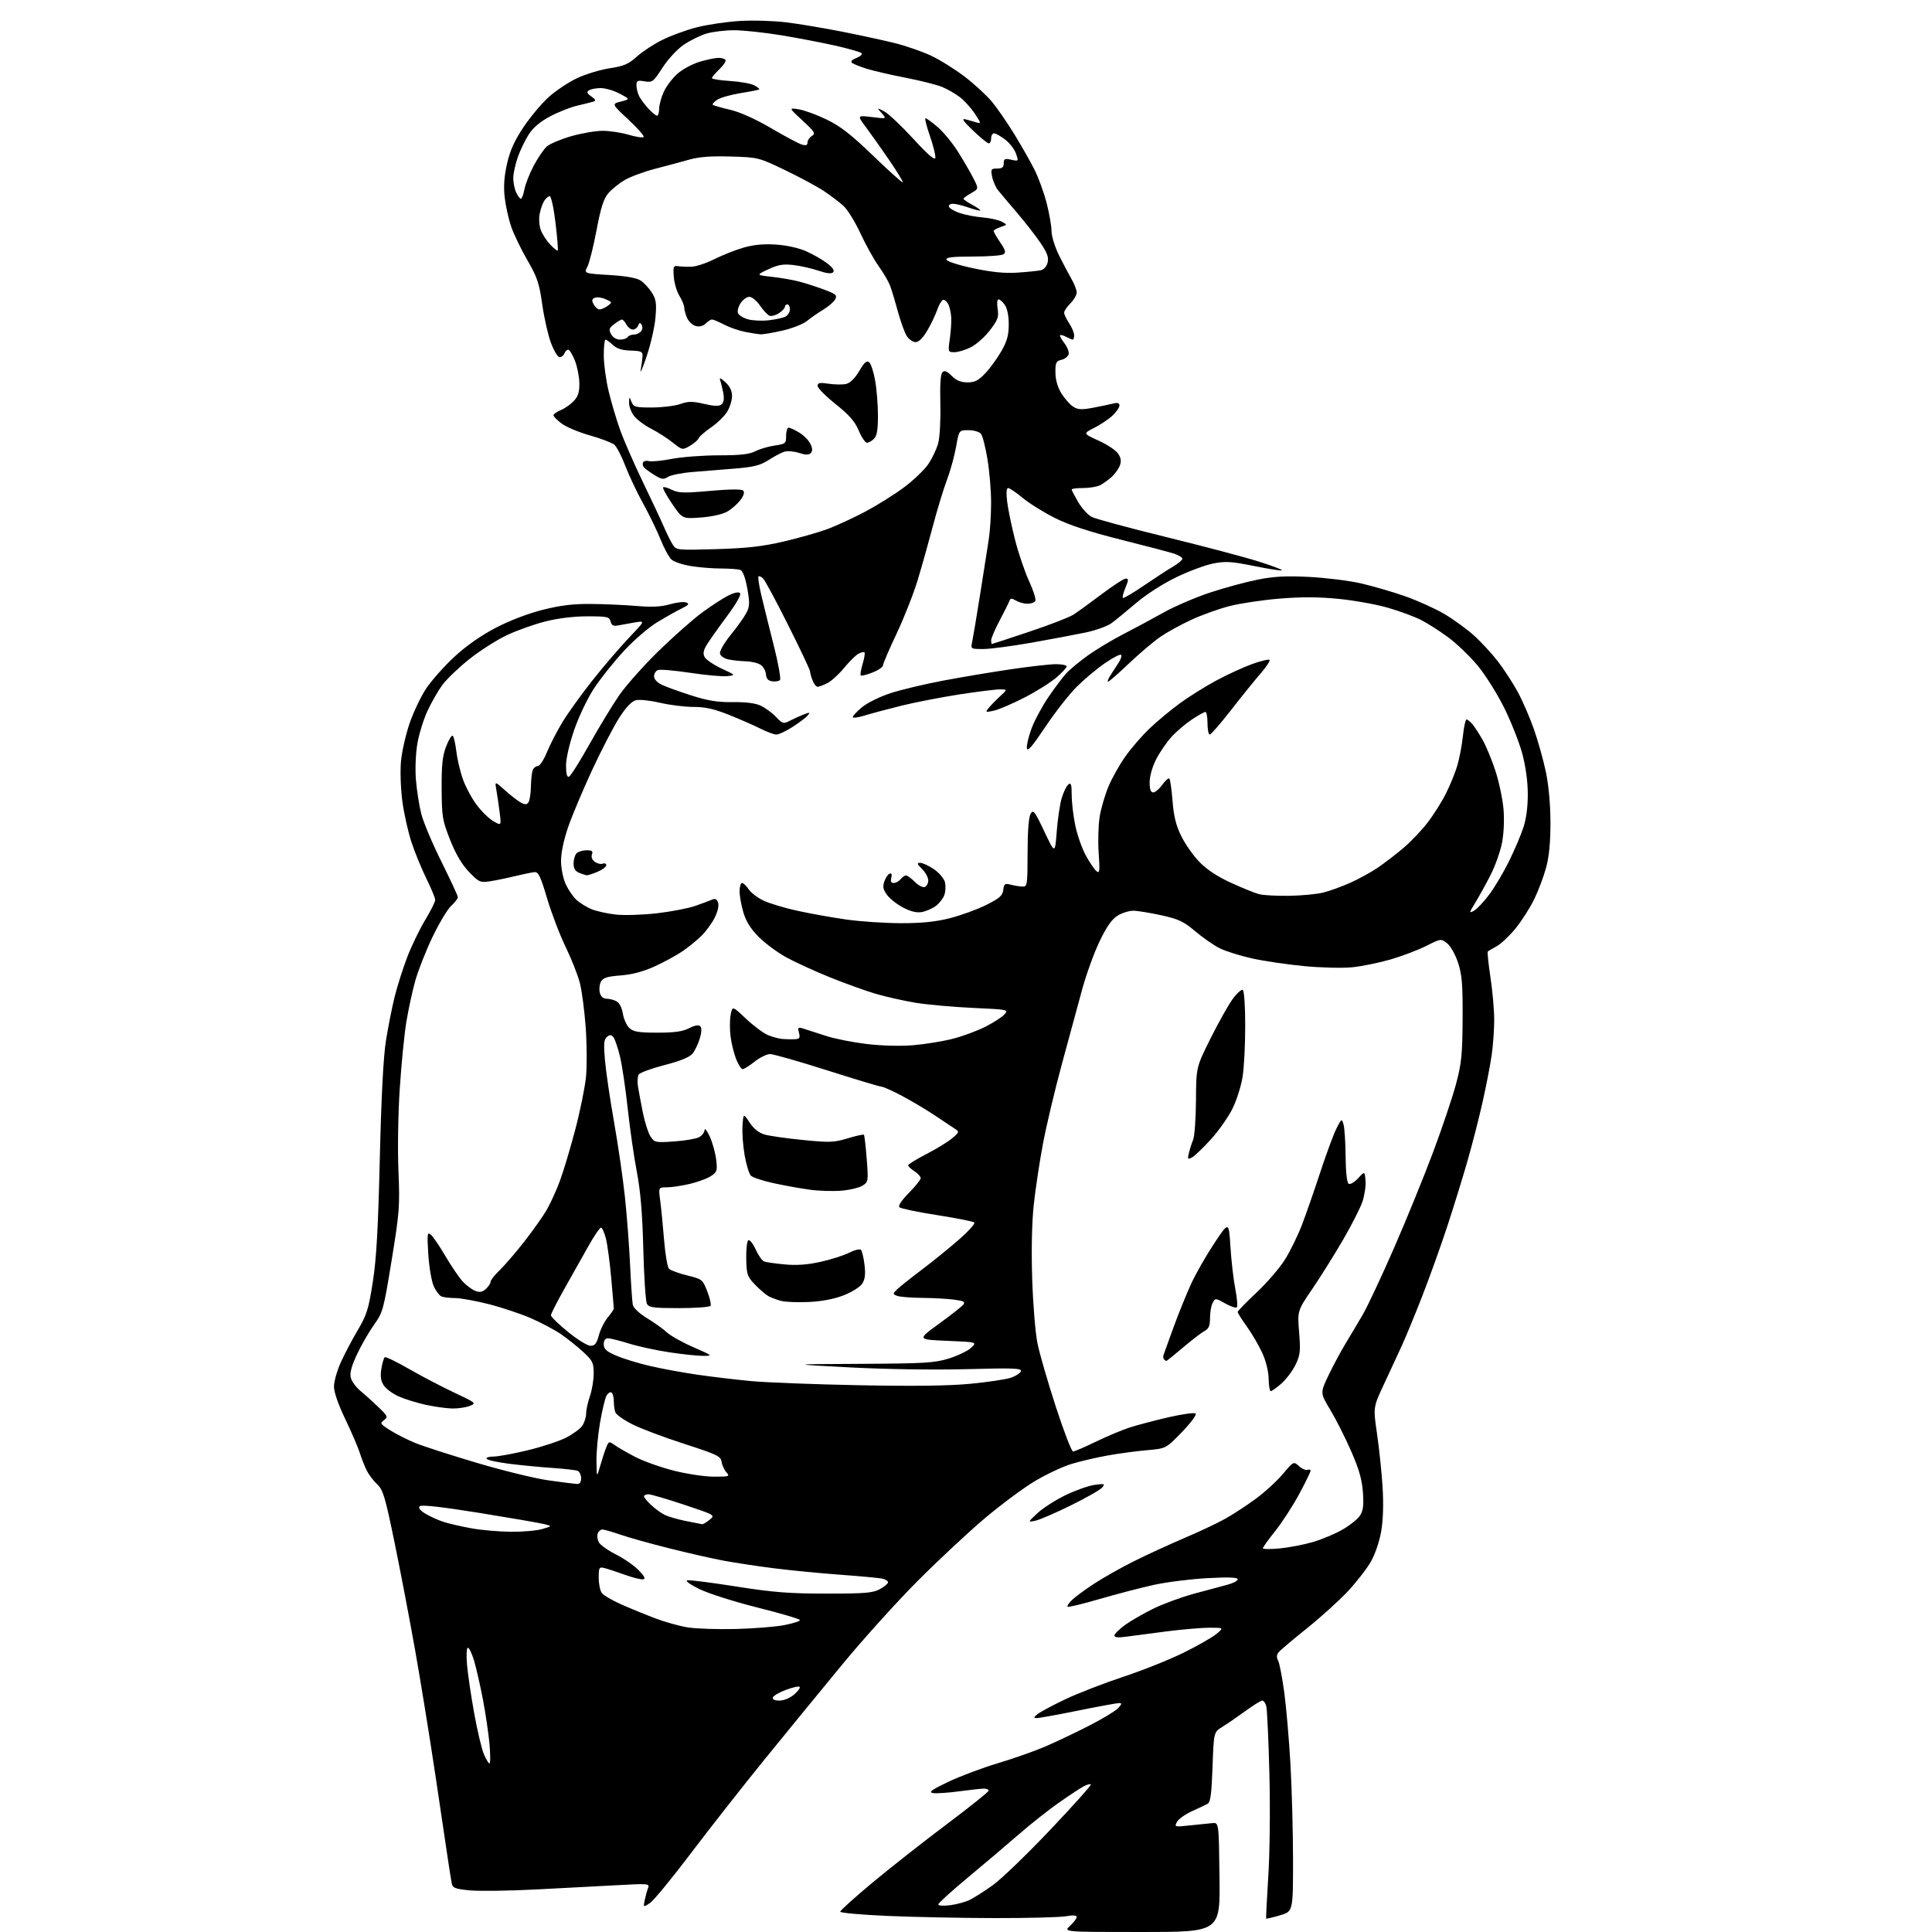 <?xml version="1.0" encoding="UTF-8" standalone="no"?>
<svg 
  version="1.1" 
  xmlns="http://www.w3.org/2000/svg" 
  xmlns:xlink="http://www.w3.org/1999/xlink" 
  xmlns:svg="http://www.w3.org/2000/svg"
  xmlns:rdf="http://www.w3.org/1999/02/22-rdf-syntax-ns#"
  xmlns:cc="http://creativecommons.org/ns#"
  xmlns:dc="http://purl.org/dc/elements/1.1/"
  viewBox="0 0 768 768"
  width="768"
  height="768"
>
<style>svg {background-color: white; }</style>"
<path stroke="none" fill="black" fill-rule="evenodd" d="M453.87,768.00C422.71,768.00 422.71,768.00 425.35,765.55C426.81,764.20 428.00,762.62 428.00,762.04C428.00,761.34 426.56,761.24 423.75,761.74C421.41,762.16 408.70,762.49 395.50,762.47C382.30,762.45 363.06,762.06 352.75,761.61C342.44,761.15 334.00,760.40 334.00,759.92C334.00,759.45 339.74,754.28 346.75,748.43C353.76,742.59 367.04,732.15 376.25,725.23C385.46,718.31 393.00,712.28 393.00,711.82C393.00,711.37 392.17,711.00 391.16,711.00C390.15,711.00 385.69,711.49 381.27,712.08C376.84,712.68 372.15,712.98 370.86,712.76C368.99,712.43 370.28,711.50 377.00,708.29C381.68,706.07 390.45,702.77 396.50,700.96C402.55,699.16 411.02,696.19 415.32,694.35C419.62,692.52 427.55,688.75 432.94,685.98C438.33,683.22 443.54,680.06 444.52,678.98C445.99,677.35 446.05,677.00 444.81,677.00C443.99,677.00 436.65,678.35 428.50,680.00C420.35,681.65 412.97,682.99 412.09,682.97C410.80,682.94 410.87,682.64 412.50,681.35C413.60,680.47 418.55,677.83 423.50,675.48C428.45,673.12 438.80,669.11 446.50,666.56C454.20,664.01 465.00,659.69 470.50,656.97C476.00,654.26 481.85,650.92 483.50,649.55C486.50,647.07 486.50,647.07 481.00,647.04C477.98,647.03 470.32,647.67 464.00,648.47C457.68,649.27 450.36,650.23 447.75,650.60C444.49,651.06 443.00,650.92 443.00,650.14C443.00,649.52 444.91,647.63 447.23,645.94C449.56,644.26 454.63,641.34 458.48,639.46C462.34,637.58 469.55,634.92 474.50,633.56C479.45,632.20 485.41,630.60 487.75,630.00C490.09,629.41 492.00,628.42 492.00,627.81C492.00,627.01 488.54,626.88 480.00,627.34C473.40,627.69 463.84,628.89 458.75,630.00C453.66,631.11 443.96,633.64 437.19,635.61C430.41,637.59 424.65,638.98 424.37,638.70C424.09,638.43 424.91,637.20 426.18,635.97C427.46,634.75 431.43,631.83 435.00,629.50C438.57,627.16 445.58,623.21 450.56,620.71C455.55,618.21 464.55,614.07 470.56,611.50C476.58,608.94 483.98,605.46 487.00,603.76C490.02,602.07 495.45,598.53 499.05,595.90C502.65,593.27 507.53,588.81 509.91,585.99C514.23,580.87 514.23,580.87 516.37,582.81C517.54,583.87 519.06,584.54 519.75,584.29C520.44,584.04 520.99,584.21 520.98,584.67C520.97,585.12 518.94,589.27 516.47,593.87C514.00,598.48 509.73,605.07 506.99,608.52C504.24,611.96 502.00,615.09 502.00,615.47C502.00,615.85 505.04,615.87 508.75,615.52C512.46,615.16 518.42,614.01 522.00,612.95C525.58,611.90 530.86,609.67 533.73,608.00C536.61,606.34 539.71,603.85 540.62,602.46C541.89,600.52 542.15,598.39 541.78,593.18C541.42,588.13 540.22,583.96 537.05,576.73C534.71,571.40 530.99,564.04 528.78,560.38C524.76,553.71 524.76,553.71 528.13,546.67C529.98,542.81 533.02,537.13 534.89,534.07C536.75,531.01 539.84,525.80 541.76,522.50C543.68,519.20 549.27,507.27 554.19,496.00C559.11,484.73 566.08,467.62 569.68,458.00C573.28,448.38 577.37,436.23 578.77,431.00C580.98,422.75 581.32,419.32 581.41,405.00C581.48,391.31 581.18,387.51 579.60,382.70C578.52,379.41 576.64,376.08 575.26,374.99C572.82,373.07 572.79,373.08 566.95,376.02C563.73,377.65 557.31,380.08 552.69,381.42C548.07,382.75 541.19,384.15 537.40,384.52C533.60,384.88 525.13,384.68 518.57,384.06C512.01,383.44 502.71,382.08 497.90,381.03C493.10,379.98 487.22,378.14 484.83,376.94C482.45,375.74 478.08,372.70 475.12,370.19C470.54,366.30 468.53,365.36 461.62,363.83C457.15,362.85 452.15,362.04 450.50,362.03C448.85,362.02 446.06,362.89 444.30,363.96C442.02,365.35 439.95,368.29 437.10,374.20C434.90,378.77 431.76,387.45 430.12,393.50C428.48,399.55 424.87,412.82 422.11,423.00C419.34,433.18 415.98,447.35 414.62,454.50C413.27,461.65 411.62,472.57 410.95,478.77C410.18,485.89 409.95,496.77 410.31,508.27C410.63,518.30 411.57,529.88 412.41,534.00C413.25,538.12 416.54,549.48 419.72,559.24C422.90,569.00 425.97,576.99 426.55,576.99C427.12,577.00 431.17,575.26 435.55,573.13C439.92,571.01 445.93,568.48 448.89,567.51C451.86,566.54 458.83,564.70 464.38,563.41C469.93,562.13 474.85,561.45 475.31,561.91C475.77,562.37 473.30,565.69 469.82,569.28C463.50,575.82 463.50,575.82 456.00,576.47C451.88,576.82 444.79,577.78 440.25,578.59C435.72,579.40 429.16,580.94 425.69,582.01C422.22,583.09 415.71,586.17 411.21,588.87C406.72,591.57 397.81,598.20 391.42,603.59C385.02,608.99 373.06,620.15 364.84,628.39C356.62,636.64 343.19,651.51 335.00,661.44C326.81,671.37 312.97,688.27 304.25,699.00C295.54,709.73 282.23,726.67 274.68,736.65C267.14,746.63 259.78,755.57 258.33,756.52C255.70,758.24 255.70,758.24 256.28,755.37C256.60,753.79 257.19,751.64 257.60,750.59C258.30,748.76 257.86,748.71 245.92,749.36C239.09,749.73 224.50,750.50 213.50,751.07C202.50,751.64 190.46,751.81 186.74,751.45C180.89,750.88 179.93,750.51 179.57,748.65C179.34,747.47 178.68,743.35 178.11,739.50C177.54,735.65 175.26,720.35 173.05,705.50C170.83,690.65 167.22,668.38 165.02,656.00C162.82,643.62 159.13,624.28 156.81,613.01C153.08,594.90 152.28,592.22 149.91,590.01C148.44,588.63 146.57,586.15 145.75,584.50C144.93,582.85 143.70,579.70 143.01,577.50C142.31,575.30 139.72,569.26 137.24,564.09C134.40,558.17 132.74,553.34 132.76,551.09C132.78,549.11 134.01,544.82 135.48,541.54C136.96,538.26 139.99,532.51 142.21,528.76C145.76,522.78 146.50,520.42 148.18,509.72C149.63,500.48 150.31,488.48 150.98,460.50C151.56,436.14 152.39,420.17 153.41,413.74C154.26,408.37 155.83,400.46 156.90,396.15C157.98,391.84 160.24,384.73 161.93,380.34C163.62,375.96 166.80,369.38 169.00,365.74C171.20,362.09 173.00,358.50 173.00,357.74C173.00,356.99 171.46,353.24 169.57,349.41C167.68,345.58 165.01,339.08 163.63,334.97C162.26,330.86 160.60,323.46 159.94,318.53C159.28,313.54 159.04,306.45 159.40,302.56C159.76,298.71 161.31,291.92 162.84,287.48C164.37,283.04 167.32,276.85 169.39,273.73C171.47,270.60 176.43,265.00 180.43,261.27C185.08,256.93 190.96,252.78 196.80,249.70C202.37,246.77 209.69,243.95 215.59,242.45C222.75,240.64 227.75,240.02 234.88,240.08C240.17,240.12 248.32,240.48 253.00,240.88C259.15,241.40 262.83,241.22 266.30,240.21C268.94,239.45 271.86,239.12 272.80,239.49C274.16,240.02 273.77,240.51 270.87,241.93C268.87,242.91 264.50,245.37 261.16,247.40C257.81,249.44 251.88,254.56 247.97,258.80C244.06,263.03 238.78,269.65 236.23,273.50C233.64,277.41 230.14,284.69 228.31,290.00C226.37,295.60 225.01,301.48 225.01,304.33C225.00,307.53 225.39,309.04 226.15,308.78C226.78,308.57 230.43,302.80 234.26,295.95C238.10,289.10 243.45,280.29 246.16,276.36C248.88,272.44 255.91,264.53 261.80,258.79C267.68,253.05 275.43,246.21 279.00,243.57C282.57,240.94 287.24,237.90 289.37,236.81C291.75,235.60 293.59,235.19 294.17,235.77C294.74,236.34 292.74,239.88 288.95,244.99C285.57,249.55 281.97,254.65 280.96,256.31C279.59,258.56 279.37,259.83 280.11,261.21C280.66,262.23 283.67,264.27 286.80,265.74C292.50,268.40 292.50,268.40 289.05,268.78C287.15,268.99 280.53,268.39 274.34,267.45C268.15,266.52 262.39,266.02 261.54,266.35C260.69,266.67 260.00,267.80 260.00,268.85C260.00,270.04 261.24,271.35 263.25,272.29C265.04,273.12 270.32,275.02 275.00,276.51C281.49,278.57 285.36,279.19 291.34,279.11C296.56,279.03 300.29,279.52 302.45,280.54C304.25,281.40 306.97,283.40 308.50,285.00C311.15,287.77 311.42,287.84 314.13,286.43C315.70,285.62 318.18,284.50 319.64,283.95C321.93,283.08 322.13,283.14 321.07,284.41C320.40,285.23 317.70,287.26 315.09,288.95C312.47,290.63 309.56,292.00 308.63,292.00C307.70,292.00 304.81,290.93 302.22,289.62C299.62,288.31 293.98,285.84 289.67,284.12C283.85,281.80 280.27,281.00 275.67,281.01C272.28,281.02 266.31,280.28 262.40,279.37C258.50,278.45 254.17,277.99 252.78,278.34C251.12,278.76 248.86,281.13 246.21,285.24C243.99,288.68 239.16,297.98 235.48,305.90C231.80,313.82 227.48,324.05 225.89,328.65C224.10,333.82 223.01,339.00 223.02,342.25C223.03,345.20 223.85,349.25 224.89,351.50C225.91,353.70 227.81,356.49 229.13,357.70C230.45,358.91 233.12,360.57 235.06,361.38C237.00,362.19 241.33,363.16 244.69,363.54C248.05,363.93 255.44,363.70 261.15,363.04C266.84,362.38 273.75,361.05 276.50,360.07C279.25,359.10 282.25,357.98 283.16,357.58C284.33,357.07 285.01,357.45 285.46,358.87C285.84,360.06 285.27,362.50 284.09,364.83C282.98,367.00 280.67,370.18 278.95,371.90C277.22,373.62 273.84,376.39 271.43,378.05C269.02,379.70 264.00,382.45 260.28,384.14C255.70,386.23 251.30,387.40 246.71,387.75C241.33,388.17 239.71,388.68 238.88,390.23C238.30,391.31 238.10,393.27 238.43,394.59C238.83,396.15 239.76,397.00 241.08,397.00C242.21,397.00 244.00,397.46 245.06,398.03C246.23,398.66 247.23,400.60 247.61,402.99C247.96,405.14 249.14,407.72 250.23,408.70C251.83,410.16 253.97,410.50 261.36,410.50C268.13,410.50 271.39,410.04 273.93,408.73C276.19,407.58 277.71,407.31 278.35,407.95C279.00,408.60 278.93,410.29 278.16,412.87C277.51,415.03 276.20,417.74 275.24,418.89C274.10,420.26 270.28,421.81 264.12,423.39C258.96,424.72 254.36,426.41 253.89,427.15C253.42,427.89 253.30,430.07 253.62,432.00C253.94,433.93 254.82,438.60 255.57,442.39C256.33,446.17 257.69,450.40 258.59,451.77C260.16,454.17 260.54,454.25 267.98,453.74C272.25,453.45 276.70,452.69 277.87,452.07C279.04,451.44 280.04,450.16 280.08,449.21C280.13,448.27 281.05,449.43 282.13,451.78C283.22,454.13 284.36,458.25 284.68,460.92C285.21,465.39 285.04,465.93 282.59,467.53C281.12,468.49 277.35,469.89 274.21,470.62C271.07,471.36 266.98,471.98 265.12,471.98C261.74,472.00 261.74,472.00 262.44,477.25C262.83,480.14 263.52,487.16 263.98,492.86C264.44,498.55 265.32,503.73 265.95,504.36C266.57,504.99 269.82,506.18 273.17,507.00C279.11,508.46 279.31,508.62 281.14,513.32C282.18,515.98 282.77,518.57 282.45,519.07C282.14,519.58 276.52,520.00 269.98,520.00C259.65,520.00 257.95,519.77 257.15,518.25C256.65,517.29 256.00,507.50 255.72,496.50C255.36,482.24 254.61,473.42 253.14,465.77C252.01,459.86 250.39,448.61 249.54,440.77C248.70,432.92 247.32,423.60 246.47,420.06C245.63,416.52 244.44,413.03 243.84,412.30C242.96,411.25 242.43,411.23 241.26,412.20C240.06,413.19 239.91,414.98 240.48,421.46C240.86,425.88 242.49,436.93 244.09,446.00C245.70,455.07 247.65,468.57 248.44,476.00C249.22,483.43 250.14,495.57 250.48,503.00C250.82,510.43 251.30,517.47 251.55,518.66C251.81,519.94 254.14,522.13 257.25,524.02C260.14,525.77 263.67,528.31 265.09,529.64C266.52,530.98 271.24,533.62 275.59,535.52C283.33,538.90 283.42,538.98 279.50,538.98C277.30,538.99 271.23,538.34 266.00,537.55C260.77,536.76 253.57,535.19 250.00,534.07C246.43,532.95 242.71,532.02 241.75,532.01C240.57,532.00 240.00,532.77 240.00,534.38C240.00,536.27 241.00,537.18 244.95,538.88C247.68,540.06 253.64,541.89 258.20,542.96C262.77,544.03 271.23,545.59 277.00,546.43C282.77,547.27 292.45,548.43 298.50,549.00C304.55,549.57 323.90,550.31 341.50,550.65C363.44,551.08 377.40,550.89 385.89,550.06C392.71,549.40 399.87,548.33 401.81,547.68C403.76,547.03 405.56,545.86 405.81,545.09C406.20,543.89 402.97,543.76 384.39,544.26C371.49,544.60 352.44,544.32 338.00,543.57C313.50,542.29 313.50,542.29 342.14,542.15C367.57,542.02 371.51,541.78 377.18,540.03C380.69,538.94 384.67,537.03 386.01,535.78C388.46,533.50 388.46,533.50 376.54,533.00C364.62,532.50 364.62,532.50 373.12,526.33C377.80,522.93 382.17,519.50 382.82,518.71C383.82,517.51 383.27,517.17 379.37,516.64C376.81,516.29 371.07,515.97 366.61,515.93C362.15,515.89 357.66,515.53 356.63,515.12C354.85,514.43 354.84,514.30 356.49,512.65C357.44,511.70 361.88,508.16 366.36,504.78C370.84,501.40 377.56,495.95 381.30,492.67C385.04,489.39 387.74,486.37 387.30,485.96C386.86,485.55 380.20,484.23 372.50,483.02C364.80,481.82 358.07,480.42 357.54,479.91C356.94,479.33 358.35,477.20 361.29,474.21C363.88,471.58 366.00,468.94 366.00,468.33C366.00,467.73 364.88,466.49 363.50,465.59C362.12,464.69 361.00,463.63 361.00,463.23C361.01,462.83 364.27,460.82 368.25,458.76C372.24,456.71 376.85,453.88 378.50,452.48C381.35,450.07 381.40,449.87 379.61,448.72C378.58,448.05 374.98,445.66 371.61,443.40C368.25,441.15 362.39,437.66 358.60,435.65C354.80,433.64 351.17,432.00 350.51,432.00C349.86,432.00 340.14,429.08 328.91,425.51C317.69,421.94 307.44,419.02 306.14,419.01C304.85,419.00 302.08,420.35 300.00,422.00C297.92,423.65 295.76,425.00 295.21,425.00C294.67,425.00 293.51,423.24 292.66,421.10C291.80,418.95 290.79,414.93 290.43,412.15C290.06,409.38 290.06,405.47 290.44,403.47C291.12,399.83 291.12,399.83 296.55,404.96C299.54,407.78 303.45,410.70 305.24,411.45C307.03,412.19 309.62,412.90 311.00,413.01C312.38,413.13 314.56,413.17 315.86,413.11C317.84,413.02 318.12,412.61 317.61,410.57C317.04,408.30 317.18,408.20 319.75,409.01C321.26,409.49 325.22,410.77 328.54,411.85C331.87,412.93 339.07,414.35 344.54,415.01C350.48,415.71 357.93,415.91 363.00,415.49C367.68,415.10 374.71,413.96 378.64,412.96C382.57,411.96 388.42,409.80 391.64,408.18C394.86,406.55 398.29,404.34 399.26,403.27C401.00,401.34 400.83,401.30 386.76,400.66C378.92,400.30 368.67,399.38 364.00,398.62C359.32,397.85 352.12,396.24 348.00,395.02C343.87,393.80 335.55,390.79 329.50,388.33C323.45,385.87 315.72,382.31 312.32,380.42C308.92,378.53 304.09,374.93 301.59,372.43C298.44,369.28 296.58,366.31 295.52,362.76C294.68,359.94 294.00,356.14 294.00,354.32C294.00,352.49 294.44,351.00 294.98,351.00C295.51,351.00 296.68,352.10 297.56,353.45C298.44,354.80 301.08,356.83 303.41,357.96C305.75,359.09 311.88,360.94 317.04,362.06C322.19,363.19 330.93,364.75 336.45,365.53C341.98,366.32 351.72,366.97 358.09,366.98C366.44,366.99 371.89,366.44 377.59,365.00C381.94,363.89 388.43,361.53 392.00,359.75C397.37,357.06 398.55,356.02 398.82,353.75C399.10,351.30 399.43,351.07 401.82,351.68C403.29,352.06 405.39,352.40 406.48,352.43C408.36,352.50 408.46,351.80 408.48,339.00C408.49,330.46 408.93,324.77 409.68,323.50C410.74,321.70 411.29,322.40 415.12,330.50C419.38,339.50 419.38,339.50 420.07,330.50C420.46,325.55 421.34,319.58 422.05,317.24C422.75,314.89 423.93,312.48 424.66,311.87C425.75,310.96 426.00,311.76 426.02,316.13C426.03,319.08 426.68,324.55 427.47,328.28C428.26,332.01 430.13,337.30 431.62,340.05C433.12,342.79 435.01,345.59 435.83,346.27C437.13,347.35 437.25,346.46 436.74,339.08C436.42,334.45 436.60,327.98 437.13,324.70C437.65,321.42 439.24,315.98 440.65,312.62C442.06,309.25 445.13,303.80 447.49,300.50C449.84,297.20 454.18,292.22 457.13,289.43C460.08,286.64 465.38,282.24 468.90,279.65C472.42,277.06 478.94,272.98 483.40,270.57C487.85,268.17 494.32,265.20 497.77,263.96C501.22,262.73 504.32,261.99 504.66,262.32C504.99,262.66 503.40,265.08 501.11,267.72C498.82,270.35 493.54,276.89 489.37,282.25C485.20,287.61 481.38,292.00 480.89,292.00C480.40,292.00 480.00,289.98 480.00,287.50C480.00,285.02 479.63,283.00 479.17,283.00C478.72,283.00 476.28,284.37 473.75,286.04C471.22,287.72 467.56,290.85 465.61,293.01C463.66,295.16 460.93,299.18 459.54,301.93C458.07,304.83 457.00,308.63 457.00,310.97C457.00,313.80 457.43,315.00 458.43,315.00C459.22,315.00 460.84,313.62 462.04,311.94C463.24,310.26 464.50,309.16 464.84,309.50C465.18,309.84 465.74,313.83 466.10,318.36C466.57,324.40 467.48,328.10 469.52,332.27C471.05,335.40 474.28,340.03 476.70,342.55C479.65,345.62 483.80,348.38 489.30,350.90C493.81,352.97 498.85,355.02 500.50,355.45C502.15,355.88 507.49,356.17 512.37,356.10C517.25,356.03 523.32,355.46 525.87,354.84C528.42,354.22 533.28,352.47 536.69,350.95C540.09,349.43 545.04,346.71 547.69,344.91C550.33,343.11 554.91,339.60 557.85,337.11C560.80,334.62 565.12,330.09 567.46,327.04C569.81,323.99 573.09,318.80 574.75,315.50C576.41,312.20 578.46,307.20 579.29,304.39C580.13,301.57 581.13,296.28 581.52,292.64C581.91,288.99 582.56,286.00 582.96,286.00C583.36,286.00 584.37,286.79 585.21,287.75C586.04,288.71 587.88,291.52 589.30,294.00C590.72,296.48 593.04,302.09 594.47,306.47C595.90,310.86 597.34,317.70 597.67,321.67C598.04,325.95 597.78,331.43 597.05,335.15C596.37,338.59 594.31,344.36 592.46,347.95C590.61,351.55 587.90,356.46 586.43,358.85C583.98,362.86 583.93,363.11 585.88,362.07C587.03,361.45 589.75,358.59 591.91,355.72C594.07,352.85 597.61,346.90 599.79,342.50C601.96,338.10 604.55,332.02 605.55,329.00C606.72,325.46 607.35,320.65 607.32,315.50C607.30,310.54 606.45,304.46 605.11,299.50C603.91,295.10 600.71,286.99 598.00,281.48C595.28,275.97 590.54,268.41 587.47,264.68C584.39,260.96 579.09,255.85 575.69,253.35C572.29,250.84 567.39,247.71 564.81,246.41C562.23,245.10 556.36,242.94 551.77,241.60C547.17,240.27 538.37,238.68 532.21,238.07C524.34,237.28 517.37,237.24 508.76,237.95C502.02,238.49 493.04,239.83 488.80,240.92C484.57,242.00 477.74,244.45 473.63,246.35C469.51,248.25 463.98,251.29 461.33,253.10C458.67,254.92 453.04,259.69 448.81,263.70C444.59,267.72 440.82,271.00 440.45,271.00C440.08,271.00 440.57,269.76 441.55,268.25C442.53,266.74 443.99,264.47 444.80,263.22C445.61,261.96 445.99,260.65 445.64,260.30C445.29,259.95 442.42,261.43 439.28,263.58C436.13,265.74 431.06,269.98 428.02,273.00C424.99,276.03 419.35,283.23 415.50,289.00C410.30,296.79 408.42,298.96 408.20,297.42C408.04,296.27 408.87,292.74 410.06,289.57C411.24,286.41 414.24,280.82 416.72,277.16C419.20,273.50 422.42,269.22 423.87,267.65C425.31,266.08 429.20,262.87 432.50,260.51C435.80,258.16 442.10,254.38 446.50,252.11C450.90,249.85 458.10,245.98 462.50,243.51C466.90,241.04 475.23,237.46 481.00,235.56C486.77,233.65 495.32,231.33 500.00,230.40C506.54,229.11 511.25,228.86 520.50,229.34C527.10,229.69 536.33,230.84 541.00,231.90C545.67,232.97 553.55,235.26 558.50,237.00C563.45,238.74 570.46,241.90 574.08,244.02C577.70,246.15 583.00,249.99 585.87,252.57C588.74,255.15 593.05,259.82 595.46,262.95C597.87,266.08 601.41,271.53 603.34,275.07C605.26,278.61 608.17,285.32 609.80,290.00C611.43,294.68 613.57,302.32 614.54,307.00C615.64,312.25 616.32,319.89 616.33,327.00C616.34,334.84 615.79,340.54 614.60,344.91C613.64,348.44 611.50,354.13 609.83,357.54C608.16,360.96 604.82,366.18 602.40,369.13C599.99,372.08 596.62,375.25 594.92,376.17C593.21,377.09 591.64,378.03 591.41,378.26C591.18,378.48 591.67,383.13 592.49,388.58C593.32,394.04 593.98,401.65 593.97,405.50C593.97,409.35 593.51,415.65 592.95,419.50C592.40,423.35 590.78,431.68 589.37,438.00C587.95,444.32 585.25,454.90 583.35,461.50C581.46,468.10 577.84,479.80 575.31,487.50C572.78,495.20 568.34,507.57 565.45,515.00C562.56,522.42 558.86,531.42 557.22,535.00C555.58,538.58 552.36,545.53 550.05,550.46C545.86,559.41 545.86,559.41 547.39,569.96C548.24,575.76 549.23,585.23 549.59,591.01C550.02,597.66 549.83,604.10 549.07,608.57C548.37,612.73 546.67,617.75 544.94,620.78C543.33,623.61 539.19,628.93 535.75,632.61C532.31,636.29 525.00,642.90 519.50,647.30C514.00,651.70 508.95,655.97 508.29,656.79C507.45,657.82 507.38,658.84 508.07,660.12C508.61,661.14 509.71,666.81 510.51,672.73C511.31,678.66 512.42,691.54 512.98,701.36C513.54,711.18 514.00,728.36 514.00,739.54C514.00,759.85 514.00,759.85 508.79,761.38C505.92,762.22 503.47,762.80 503.34,762.67C503.21,762.54 503.58,755.02 504.16,745.97C504.77,736.51 504.96,719.07 504.60,705.00C504.26,691.52 503.70,679.49 503.37,678.25C503.04,677.01 502.32,676.00 501.77,676.00C501.22,676.00 498.15,677.91 494.94,680.25C491.73,682.59 487.62,685.41 485.80,686.52C482.50,688.54 482.50,688.54 482.00,702.41C481.61,713.37 481.18,716.45 480.00,717.07C479.18,717.51 476.35,718.83 473.73,720.03C471.11,721.22 468.47,723.12 467.86,724.25C466.79,726.26 466.92,726.29 473.13,725.61C476.63,725.23 480.62,724.82 482.00,724.71C484.50,724.50 484.50,724.50 484.77,746.25C485.04,768.00 485.04,768.00 453.87,768.00zM377.75,757.34C380.36,757.00 383.85,756.05 385.50,755.23C387.15,754.42 391.23,751.82 394.56,749.46C397.89,747.10 408.16,737.22 417.38,727.49C426.60,717.77 433.93,709.59 433.66,709.32C433.39,709.06 432.12,709.39 430.84,710.06C429.55,710.73 425.11,713.66 420.97,716.56C416.82,719.46 409.62,725.15 404.97,729.21C400.31,733.26 391.21,740.97 384.75,746.34C378.29,751.70 373.00,756.52 373.00,757.03C373.00,757.56 375.03,757.70 377.75,757.34zM194.59,701.00C194.97,701.00 194.96,697.51 194.58,693.25C194.19,688.99 193.00,680.96 191.94,675.42C190.87,669.88 189.30,663.02 188.46,660.17C187.61,657.33 186.51,655.00 186.00,655.00C185.47,655.00 185.32,657.87 185.65,661.75C185.97,665.46 187.24,674.12 188.49,681.00C189.73,687.88 191.46,695.19 192.32,697.25C193.19,699.31 194.21,701.00 194.59,701.00zM309.86,676.00C311.62,676.00 314.06,674.99 315.69,673.59C317.24,672.26 318.22,670.89 317.88,670.55C317.55,670.21 315.11,670.74 312.47,671.72C309.83,672.70 307.48,674.06 307.25,674.75C306.98,675.57 307.88,676.00 309.86,676.00zM292.50,647.55C299.65,647.37 308.31,646.68 311.75,646.01C315.19,645.34 318.00,644.44 318.00,644.02C318.00,643.59 310.46,641.36 301.25,639.06C291.97,636.74 281.62,633.45 278.04,631.69C274.23,629.82 272.26,628.38 273.25,628.19C274.17,628.01 282.93,629.13 292.71,630.67C307.34,632.98 313.70,633.48 328.50,633.48C343.83,633.49 346.98,633.23 349.75,631.72C351.54,630.74 353.00,629.52 353.00,628.99C353.00,628.47 351.99,627.81 350.75,627.53C349.51,627.26 341.98,626.56 334.00,625.98C326.02,625.40 314.12,624.24 307.55,623.40C300.97,622.57 291.97,621.20 287.55,620.37C283.12,619.54 273.43,617.34 266.00,615.47C258.57,613.61 249.84,611.16 246.59,610.04C243.34,608.92 240.13,608.00 239.45,608.00C238.77,608.00 237.94,608.71 237.61,609.57C237.28,610.44 237.47,612.01 238.04,613.08C238.61,614.14 241.67,616.32 244.83,617.91C248.00,619.51 252.06,622.32 253.86,624.16C256.18,626.53 256.71,627.59 255.68,627.80C254.88,627.97 251.59,627.15 248.37,625.99C245.14,624.83 241.49,623.63 240.25,623.32C238.17,622.81 238.00,623.11 238.00,627.19C238.00,629.63 238.56,632.36 239.25,633.26C239.94,634.17 243.43,636.21 247.00,637.79C250.57,639.37 256.67,641.87 260.55,643.34C264.43,644.82 270.28,646.44 273.55,646.94C276.82,647.45 285.35,647.72 292.50,647.55zM203.00,608.90C207.68,608.95 213.30,608.47 215.50,607.83C219.50,606.67 219.50,606.67 216.50,605.89C214.85,605.45 203.23,603.45 190.68,601.42C175.47,598.98 167.52,598.08 166.85,598.75C166.19,599.41 166.96,600.42 169.18,601.75C171.00,602.85 174.24,604.31 176.36,604.99C178.48,605.67 183.43,606.81 187.36,607.52C191.29,608.24 198.32,608.86 203.00,608.90zM279.14,605.90C279.49,605.96 280.81,605.16 282.07,604.14C284.36,602.29 284.36,602.29 271.93,598.14C265.09,595.86 258.71,594.00 257.75,594.00C256.79,594.00 256.00,594.37 256.00,594.81C256.00,595.26 257.24,596.78 258.75,598.19C260.26,599.60 262.62,601.35 264.00,602.07C265.38,602.80 269.20,603.93 272.50,604.60C275.80,605.26 278.79,605.85 279.14,605.90zM411.50,604.53C408.50,605.13 408.50,605.13 412.50,601.43C414.70,599.40 419.74,596.19 423.70,594.28C427.67,592.38 432.84,590.56 435.20,590.25C439.09,589.73 439.37,589.83 438.15,591.31C437.41,592.21 431.79,595.41 425.65,598.43C419.52,601.46 413.15,604.20 411.50,604.53zM229.25,589.90C230.46,589.97 231.00,589.26 231.00,587.61C231.00,586.29 230.36,584.97 229.57,584.66C228.78,584.36 224.17,583.84 219.32,583.51C214.47,583.18 206.79,582.43 202.24,581.85C197.70,581.27 193.74,580.39 193.44,579.90C193.13,579.40 194.37,579.00 196.19,579.00C198.01,579.00 204.11,577.88 209.76,576.51C215.40,575.15 222.23,572.91 224.94,571.53C227.64,570.16 230.57,568.03 231.43,566.80C232.29,565.56 233.00,563.36 233.00,561.90C233.00,560.44 233.68,557.34 234.50,555.00C235.32,552.66 236.00,548.61 236.00,546.00C236.00,541.70 235.60,540.89 231.75,537.34C229.41,535.19 225.47,532.05 223.00,530.35C220.53,528.66 215.19,525.82 211.13,524.05C207.08,522.28 199.49,519.74 194.26,518.41C189.02,517.09 183.04,516.00 180.95,516.00C178.87,516.00 176.44,515.72 175.54,515.38C174.65,515.04 173.22,513.12 172.36,511.13C171.50,509.13 170.55,503.45 170.25,498.50C169.75,490.40 169.85,489.63 171.27,490.81C172.13,491.52 174.73,495.35 177.05,499.30C179.37,503.26 182.45,507.78 183.88,509.35C185.32,510.92 187.58,512.62 188.89,513.13C190.69,513.83 191.74,513.64 193.14,512.37C194.16,511.45 195.00,510.17 195.00,509.54C195.00,508.91 196.62,506.84 198.60,504.95C200.59,503.05 205.02,497.90 208.45,493.50C211.88,489.10 215.87,483.47 217.30,480.99C218.74,478.51 221.07,473.41 222.48,469.65C223.89,465.90 226.66,456.71 228.62,449.24C230.59,441.78 232.53,432.25 232.94,428.08C233.35,423.91 233.30,415.10 232.83,408.50C232.36,401.90 231.31,393.93 230.52,390.80C229.72,387.66 227.17,381.20 224.86,376.45C222.55,371.69 219.23,363.01 217.49,357.15C214.84,348.21 214.02,346.53 212.41,346.69C211.36,346.79 207.80,347.53 204.50,348.33C201.20,349.13 196.72,350.05 194.55,350.36C190.88,350.90 190.30,350.63 186.41,346.57C183.57,343.60 181.16,339.50 178.92,333.85C175.86,326.09 175.62,324.65 175.56,313.50C175.51,304.14 175.90,300.45 177.34,296.74C178.34,294.13 179.52,292.20 179.94,292.47C180.37,292.73 181.01,295.47 181.38,298.55C181.74,301.63 182.90,306.60 183.95,309.60C185.00,312.60 187.43,317.18 189.35,319.77C191.26,322.37 194.28,325.35 196.06,326.39C199.30,328.29 199.30,328.29 198.61,322.89C198.24,319.93 197.65,315.93 197.31,314.00C196.69,310.50 196.69,310.50 200.76,314.17C202.99,316.18 205.82,318.37 207.04,319.02C208.80,319.96 209.43,319.93 210.11,318.85C210.58,318.11 211.01,315.25 211.05,312.50C211.10,309.75 211.45,306.82 211.82,306.00C212.19,305.18 213.10,304.50 213.84,304.50C214.58,304.50 216.19,302.02 217.42,299.00C218.66,295.98 221.45,290.57 223.63,286.98C225.81,283.39 231.15,275.97 235.50,270.48C239.84,264.99 246.35,257.40 249.95,253.61C256.50,246.73 256.50,246.73 252.50,247.40C250.30,247.77 247.32,248.30 245.88,248.59C243.84,248.99 243.14,248.65 242.72,247.05C242.23,245.18 241.42,245.00 233.51,245.00C228.03,245.00 221.82,245.76 216.67,247.07C212.17,248.21 205.26,250.69 201.30,252.58C197.33,254.48 190.69,258.73 186.54,262.03C182.39,265.33 177.58,269.94 175.86,272.27C174.15,274.59 171.47,279.25 169.92,282.61C168.37,285.97 166.57,291.79 165.92,295.54C165.24,299.44 164.99,305.61 165.33,309.93C165.67,314.09 166.62,320.20 167.46,323.50C168.29,326.80 171.90,335.38 175.49,342.57C179.07,349.77 182.00,356.10 182.00,356.65C182.00,357.20 180.81,358.74 179.36,360.08C177.90,361.41 174.55,367.00 171.91,372.50C169.28,378.00 166.18,385.88 165.04,390.00C163.89,394.12 162.30,401.50 161.50,406.39C160.71,411.28 159.53,423.21 158.90,432.89C158.26,442.69 158.03,457.15 158.39,465.50C158.98,479.45 158.79,481.94 155.68,501.01C152.48,520.66 152.18,521.74 148.69,526.60C146.69,529.39 143.64,534.68 141.92,538.35C139.70,543.10 138.98,545.80 139.45,547.66C139.81,549.10 141.53,551.45 143.26,552.89C145.00,554.32 148.23,557.23 150.43,559.35C154.17,562.95 154.32,563.29 152.63,564.53C150.95,565.76 151.15,566.07 155.16,568.60C157.55,570.11 162.06,572.38 165.19,573.65C168.32,574.93 179.34,578.48 189.69,581.55C200.03,584.62 212.78,587.73 218.00,588.46C223.22,589.20 228.29,589.84 229.25,589.90zM238.65,582.50C239.44,579.75 240.53,576.44 241.07,575.15C242.00,572.92 242.17,572.88 244.28,574.40C245.50,575.28 249.16,577.40 252.42,579.10C255.68,580.81 262.60,583.28 267.80,584.60C273.01,585.92 280.19,587.00 283.78,587.00C289.93,587.00 290.22,586.90 288.75,585.25C287.89,584.29 287.03,582.41 286.84,581.07C286.53,578.89 285.02,578.16 271.99,573.95C264.00,571.38 254.72,567.88 251.36,566.18C248.00,564.49 244.97,562.36 244.63,561.47C244.28,560.57 244.00,558.55 244.00,556.98C244.00,555.40 243.57,553.85 243.05,553.53C242.53,553.21 241.64,553.81 241.07,554.86C240.51,555.91 239.36,560.71 238.52,565.52C237.69,570.33 237.05,577.24 237.10,580.88C237.21,587.50 237.21,587.50 238.65,582.50zM179.68,559.90C177.38,559.84 172.66,559.18 169.18,558.42C165.70,557.65 160.91,556.17 158.51,555.11C156.12,554.05 153.44,552.08 152.55,550.72C151.37,548.92 151.12,547.13 151.60,544.10C151.96,541.82 152.59,539.76 152.98,539.51C153.38,539.27 157.71,541.37 162.60,544.19C167.50,547.01 175.55,551.22 180.50,553.55C189.34,557.70 189.45,557.80 186.68,558.89C185.14,559.50 181.99,559.95 179.68,559.90zM505.16,553.00C504.73,553.00 504.35,550.79 504.31,548.10C504.26,545.15 503.25,541.05 501.77,537.81C500.42,534.86 497.67,530.15 495.66,527.35C493.64,524.55 492.00,521.93 492.00,521.54C492.00,521.14 495.35,517.69 499.43,513.87C503.52,510.05 508.63,504.13 510.78,500.71C512.93,497.30 516.04,490.90 517.70,486.50C519.37,482.10 522.64,472.65 524.99,465.50C527.34,458.35 530.18,450.70 531.31,448.50C533.31,444.59 533.37,444.56 534.08,447.00C534.48,448.38 534.85,454.09 534.90,459.69C534.96,465.96 535.43,470.15 536.11,470.57C536.72,470.94 538.40,469.96 539.86,468.39C542.50,465.53 542.50,465.53 542.82,469.35C542.99,471.45 542.43,475.21 541.58,477.71C540.73,480.21 537.26,487.04 533.86,492.88C530.47,498.72 525.00,507.45 521.71,512.29C515.73,521.07 515.73,521.07 516.42,529.60C517.03,537.12 516.86,538.65 514.99,542.52C513.82,544.94 511.30,548.28 509.40,549.96C507.49,551.63 505.58,553.00 505.16,553.00zM463.65,541.00C463.48,541.00 463.06,540.73 462.74,540.40C462.41,540.07 462.30,539.29 462.51,538.65C462.71,538.02 464.52,533.00 466.54,527.50C468.55,522.00 471.70,514.24 473.53,510.26C475.36,506.28 479.48,499.08 482.67,494.26C488.48,485.50 488.48,485.50 489.11,495.50C489.45,501.00 490.31,508.54 491.03,512.24C491.75,515.95 492.04,519.30 491.66,519.67C491.29,520.05 489.21,519.36 487.04,518.14C483.16,515.96 483.09,515.96 482.05,517.90C481.47,518.98 481.00,521.68 481.00,523.90C481.00,527.02 480.51,528.19 478.81,529.10C477.60,529.75 473.77,532.69 470.29,535.64C466.82,538.59 463.83,541.00 463.65,541.00zM234.71,534.97C236.47,534.99 237.15,534.14 238.06,530.78C238.69,528.45 240.28,525.27 241.60,523.70C242.92,522.13 244.00,520.54 243.99,520.17C243.99,519.80 243.53,514.39 242.98,508.14C242.42,501.88 241.47,494.80 240.87,492.39C240.26,489.97 239.37,488.00 238.90,488.00C238.43,488.00 236.20,491.26 233.96,495.25C231.72,499.24 227.43,506.85 224.44,512.16C221.45,517.47 219.00,522.28 219.00,522.86C219.00,523.43 222.04,526.38 225.75,529.42C229.46,532.46 233.50,534.96 234.71,534.97zM321.50,517.56C317.10,517.76 312.15,517.57 310.50,517.13C308.85,516.70 306.60,515.86 305.50,515.26C304.40,514.66 301.99,512.59 300.14,510.67C297.04,507.45 296.77,506.66 296.64,500.34C296.56,496.58 296.95,493.27 297.50,493.00C298.05,492.73 299.35,494.39 300.40,496.70C301.44,499.01 302.94,501.15 303.73,501.45C304.52,501.75 308.22,502.29 311.95,502.63C316.67,503.07 321.00,502.76 326.23,501.59C330.35,500.68 335.45,499.04 337.57,497.97C339.68,496.89 341.78,496.38 342.23,496.83C342.68,497.28 343.33,499.97 343.66,502.80C344.11,506.57 343.86,508.56 342.73,510.30C341.87,511.60 338.57,513.67 335.34,514.92C331.56,516.39 326.68,517.32 321.50,517.56zM334.50,473.31C331.20,473.59 325.59,473.42 322.03,472.94C318.47,472.47 312.02,471.31 307.69,470.37C303.36,469.44 299.22,468.08 298.50,467.36C297.78,466.64 296.66,463.00 296.01,459.27C295.35,455.55 294.97,450.25 295.16,447.50C295.50,442.50 295.50,442.50 298.00,446.25C299.65,448.73 301.69,450.35 304.00,451.01C305.93,451.56 312.78,452.53 319.22,453.17C329.79,454.22 331.55,454.15 336.98,452.51C340.30,451.50 343.19,450.86 343.42,451.09C343.64,451.32 344.14,455.62 344.53,460.65C345.22,469.55 345.18,469.84 342.87,471.30C341.57,472.13 337.80,473.04 334.50,473.31zM473.87,460.07C472.12,461.01 472.00,460.84 472.61,458.30C472.99,456.76 473.75,454.38 474.31,453.00C474.87,451.62 475.37,444.60 475.42,437.38C475.50,424.26 475.50,424.26 481.17,412.88C484.29,406.62 488.24,399.57 489.95,397.21C491.67,394.85 493.50,393.19 494.03,393.52C494.58,393.86 495.00,400.07 494.99,407.81C494.99,415.34 494.53,424.43 493.96,428.00C493.40,431.57 491.63,437.21 490.02,440.53C488.41,443.84 484.55,449.36 481.45,452.80C478.34,456.23 474.93,459.50 473.87,460.07zM366.50,362.54C364.46,362.92 362.09,362.37 359.06,360.80C356.62,359.53 353.72,357.26 352.61,355.75C351.03,353.58 350.81,352.44 351.56,350.33C352.08,348.87 353.03,347.49 353.67,347.27C354.42,347.03 354.65,347.63 354.30,348.94C353.94,350.34 354.25,351.00 355.26,351.00C356.08,351.00 357.32,350.32 358.00,349.50C358.68,348.68 359.66,348.00 360.17,348.00C360.68,348.00 362.25,349.15 363.66,350.56C365.07,351.98 366.85,352.89 367.61,352.60C368.37,352.30 369.00,351.13 369.00,349.99C369.00,348.84 367.90,346.80 366.55,345.45C364.51,343.42 364.38,343.00 365.81,343.00C366.76,343.00 369.21,344.14 371.26,345.53C373.30,346.92 375.27,349.23 375.63,350.67C375.99,352.11 375.89,354.41 375.39,355.79C374.90,357.17 373.38,359.12 372.00,360.14C370.62,361.15 368.15,362.23 366.50,362.54zM233.28,347.94C232.85,347.90 231.49,347.47 230.25,346.97C228.66,346.33 228.00,345.23 228.00,343.23C228.00,341.67 228.54,339.86 229.20,339.20C229.86,338.54 231.65,338.00 233.17,338.00C235.33,338.00 235.80,338.36 235.31,339.64C234.93,340.64 235.37,341.80 236.43,342.58C237.40,343.28 238.83,343.62 239.60,343.32C240.37,343.03 241.00,343.31 241.00,343.94C241.00,344.58 239.44,345.75 237.53,346.55C235.62,347.35 233.71,347.97 233.28,347.94zM343.75,284.42C341.14,285.24 339.00,285.51 339.00,285.02C339.00,284.54 340.67,282.77 342.72,281.08C344.76,279.40 349.82,276.91 353.97,275.55C358.11,274.19 367.63,271.93 375.12,270.52C382.60,269.11 394.75,267.08 402.12,266.00C409.48,264.92 417.41,264.03 419.75,264.02C422.09,264.01 424.00,264.41 424.00,264.92C424.00,265.43 422.13,267.44 419.84,269.40C417.56,271.36 411.82,274.94 407.09,277.37C402.37,279.79 396.93,282.11 395.02,282.52C391.74,283.22 391.62,283.16 393.02,281.43C393.83,280.42 395.85,278.35 397.50,276.83C400.50,274.06 400.50,274.06 397.50,274.04C395.85,274.03 388.65,274.92 381.50,276.02C374.35,277.13 364.00,279.13 358.50,280.48C353.00,281.84 346.36,283.61 343.75,284.42zM325.02,273.00C324.43,273.00 323.51,271.85 322.98,270.43C322.44,269.02 322.00,267.41 322.00,266.85C322.00,266.29 318.13,258.10 313.40,248.66C308.67,239.22 304.18,230.85 303.42,230.06C302.67,229.27 301.81,228.86 301.52,229.14C301.23,229.43 301.73,232.78 302.63,236.58C303.53,240.39 305.75,249.35 307.56,256.50C309.38,263.65 310.49,269.88 310.05,270.33C309.60,270.79 308.20,271.02 306.94,270.83C305.35,270.60 304.60,269.77 304.48,268.10C304.39,266.78 303.48,265.09 302.46,264.35C301.45,263.61 298.79,262.95 296.56,262.88C294.33,262.82 291.16,262.48 289.51,262.12C287.82,261.76 286.38,260.74 286.19,259.76C286.01,258.81 287.94,255.48 290.49,252.35C293.04,249.23 295.82,245.31 296.69,243.64C298.03,241.05 298.08,239.65 297.05,233.88C296.30,229.67 295.28,226.94 294.34,226.58C293.51,226.26 290.06,226.00 286.67,225.99C283.28,225.99 277.85,225.55 274.61,225.02C271.37,224.49 267.92,223.33 266.93,222.44C265.95,221.55 264.00,217.97 262.60,214.49C261.21,211.00 258.09,204.57 255.67,200.19C253.25,195.82 250.06,189.08 248.59,185.23C247.12,181.38 245.15,177.58 244.21,176.78C243.27,175.99 238.90,174.32 234.50,173.08C230.10,171.84 225.04,169.72 223.25,168.36C221.46,167.01 220.00,165.53 220.00,165.07C220.00,164.62 221.31,163.70 222.90,163.04C224.50,162.38 226.83,160.74 228.09,159.40C229.85,157.53 230.36,155.86 230.30,152.23C230.25,149.63 229.44,145.59 228.50,143.25C227.55,140.91 226.37,139.00 225.86,139.00C225.35,139.00 224.68,139.67 224.36,140.50C224.05,141.32 223.19,142.00 222.46,142.00C221.74,142.00 220.19,139.45 219.02,136.33C217.86,133.22 216.29,126.30 215.54,120.97C214.36,112.56 213.57,110.22 209.61,103.38C207.10,99.05 204.20,93.03 203.17,90.00C202.14,86.97 200.99,81.74 200.61,78.36C200.13,74.08 200.42,70.05 201.56,65.06C202.75,59.82 204.52,55.90 208.12,50.51C210.83,46.46 215.34,41.08 218.14,38.57C220.93,36.05 225.98,32.69 229.36,31.09C232.74,29.50 238.57,27.72 242.32,27.15C247.93,26.30 249.82,25.49 253.04,22.59C255.18,20.65 259.70,17.66 263.08,15.96C266.45,14.26 272.65,11.98 276.86,10.89C281.06,9.81 288.77,8.66 294.00,8.34C299.23,8.02 307.58,8.26 312.56,8.88C317.54,9.49 327.44,11.15 334.56,12.55C341.68,13.96 351.10,16.00 355.50,17.08C359.90,18.16 366.43,20.42 370.00,22.08C373.57,23.75 379.65,27.54 383.50,30.49C387.35,33.44 392.20,37.91 394.28,40.41C396.36,42.91 400.35,48.68 403.14,53.23C405.94,57.78 409.55,64.14 411.18,67.36C412.81,70.58 415.01,76.61 416.07,80.77C417.13,84.92 418.00,89.94 418.00,91.91C418.00,93.88 419.34,98.20 420.98,101.50C422.62,104.80 424.87,109.07 425.98,110.98C427.09,112.90 428.00,115.28 428.00,116.28C428.00,117.28 426.88,119.22 425.50,120.59C424.12,121.97 423.00,123.63 423.01,124.30C423.01,124.96 423.91,126.85 425.00,128.50C426.09,130.15 426.99,132.29 426.99,133.25C427.00,134.21 426.75,135.00 426.43,135.00C426.12,135.00 424.96,134.51 423.85,133.92C422.74,133.32 421.64,133.03 421.40,133.27C421.16,133.50 421.91,134.89 423.06,136.35C424.21,137.81 425.00,139.77 424.82,140.71C424.64,141.64 423.37,142.68 421.99,143.02C419.78,143.55 419.51,144.13 419.55,148.12C419.58,151.01 420.43,153.96 421.91,156.36C423.19,158.42 425.27,160.78 426.54,161.62C428.40,162.84 429.87,162.94 434.20,162.14C437.14,161.60 440.78,160.84 442.27,160.47C444.28,159.96 445.00,160.16 445.00,161.20C445.00,161.99 443.76,163.79 442.25,165.20C440.74,166.62 437.48,168.81 435.00,170.06C430.50,172.34 430.50,172.34 436.72,175.16C440.14,176.71 443.64,179.05 444.50,180.36C445.62,182.07 445.80,183.39 445.13,185.12C444.63,186.43 443.15,188.46 441.86,189.63C440.56,190.79 438.52,192.26 437.32,192.88C436.11,193.49 433.08,194.00 430.57,194.00C428.05,194.00 426.00,194.26 426.00,194.57C426.00,194.89 427.18,197.15 428.61,199.61C430.05,202.06 432.46,204.70 433.96,205.48C435.46,206.26 448.80,209.86 463.60,213.49C478.39,217.12 494.90,221.49 500.27,223.19C505.65,224.89 509.85,226.48 509.61,226.72C509.37,226.96 504.40,226.19 498.57,225.01C489.44,223.17 487.16,223.03 482.23,224.01C479.08,224.64 472.45,227.11 467.50,229.50C462.35,231.99 455.58,236.34 451.68,239.67C447.92,242.88 443.51,246.49 441.86,247.70C440.21,248.91 435.63,250.57 431.68,251.40C427.73,252.23 418.04,254.06 410.15,255.46C402.26,256.85 393.57,258.00 390.82,258.00C385.91,258.00 385.85,257.96 386.44,255.25C386.76,253.74 388.18,245.30 389.58,236.50C390.98,227.70 392.54,217.80 393.04,214.50C393.55,211.20 393.97,204.68 393.98,200.00C393.99,195.32 393.35,187.53 392.56,182.68C391.77,177.83 390.59,173.22 389.94,172.43C389.29,171.64 387.06,171.00 384.98,171.00C381.21,171.00 381.21,171.00 380.06,177.60C379.42,181.23 377.78,187.20 376.40,190.85C375.02,194.51 372.53,202.68 370.87,209.00C369.20,215.32 366.48,225.00 364.82,230.50C363.16,236.00 359.37,245.63 356.40,251.90C353.43,258.16 351.00,263.83 351.00,264.49C351.00,265.16 349.12,266.44 346.82,267.34C344.52,268.24 342.43,268.76 342.16,268.50C341.90,268.23 342.23,266.17 342.91,263.91C343.59,261.65 343.92,259.59 343.65,259.32C343.39,259.06 342.31,259.30 341.25,259.87C340.19,260.43 337.64,262.95 335.58,265.46C333.52,267.98 330.55,270.70 328.97,271.52C327.39,272.33 325.62,273.00 325.02,273.00zM394.29,256.00C394.45,256.00 401.13,253.80 409.14,251.12C417.15,248.44 425.00,245.41 426.60,244.40C428.19,243.39 433.24,239.73 437.82,236.28C442.39,232.83 446.75,230.00 447.51,230.00C448.67,230.00 448.65,230.60 447.39,233.61C446.56,235.59 446.09,237.43 446.35,237.69C446.61,237.95 450.35,235.75 454.66,232.81C458.97,229.87 464.19,226.47 466.25,225.26C468.31,224.06 470.00,222.64 470.00,222.11C470.00,221.59 468.54,220.68 466.75,220.09C464.96,219.51 455.40,216.99 445.50,214.51C433.10,211.39 425.00,208.73 419.46,205.97C415.03,203.76 409.24,200.17 406.60,197.98C403.95,195.79 401.32,194.00 400.75,194.00C400.10,194.00 399.95,195.94 400.35,199.33C400.69,202.25 402.09,209.05 403.46,214.43C404.82,219.80 407.35,227.27 409.08,231.02C410.81,234.77 411.92,238.32 411.55,238.92C411.18,239.51 409.78,240.00 408.43,240.00C407.08,240.00 405.02,239.44 403.86,238.75C402.11,237.72 401.65,237.75 401.22,238.95C400.93,239.75 399.19,243.24 397.35,246.71C395.51,250.19 394.00,253.70 394.00,254.51C394.00,255.33 394.13,256.00 394.29,256.00zM284.69,218.29C296.86,217.93 303.03,217.24 311.50,215.27C317.55,213.86 325.43,211.62 329.00,210.29C332.57,208.95 339.29,205.85 343.92,203.40C348.54,200.95 355.42,196.65 359.20,193.85C362.98,191.05 367.36,186.88 368.94,184.59C370.52,182.29 372.32,178.51 372.95,176.18C373.59,173.80 373.96,166.95 373.80,160.52C373.60,153.01 373.89,148.72 374.63,147.97C375.46,147.14 376.42,147.51 378.33,149.42C380.17,151.26 381.97,152.00 384.59,152.00C387.52,152.00 388.96,151.26 391.68,148.37C393.56,146.38 396.43,142.44 398.04,139.62C400.32,135.66 400.98,133.25 400.99,128.97C401.00,125.57 400.40,122.59 399.44,121.22C398.59,120.00 397.46,119.00 396.93,119.00C396.39,119.00 396.23,120.62 396.57,122.75C397.09,126.00 396.68,127.14 393.54,131.25C391.54,133.87 388.14,136.91 385.99,138.00C383.84,139.10 380.89,140.00 379.45,140.00C376.84,140.00 376.82,139.94 377.56,134.75C377.98,131.86 378.23,127.97 378.12,126.11C378.01,124.24 377.46,121.85 376.89,120.80C376.33,119.74 375.40,119.03 374.83,119.22C374.26,119.41 373.23,121.20 372.55,123.19C371.86,125.18 370.09,128.88 368.61,131.41C366.88,134.35 365.22,136.00 363.98,136.00C362.92,136.00 361.35,134.94 360.50,133.64C359.64,132.34 358.05,127.95 356.94,123.89C355.84,119.82 354.43,115.15 353.80,113.50C353.17,111.85 351.15,108.40 349.30,105.83C347.45,103.25 344.20,97.40 342.07,92.83C339.95,88.25 336.92,83.33 335.35,81.90C333.78,80.47 330.33,77.84 327.69,76.06C325.04,74.27 318.06,70.51 312.19,67.68C301.59,62.59 301.41,62.54 290.50,62.22C282.68,61.98 277.91,62.34 274.00,63.45C270.98,64.31 264.90,65.94 260.50,67.08C256.10,68.21 250.63,70.23 248.36,71.55C246.08,72.88 243.11,75.26 241.78,76.86C239.94,79.04 238.80,82.64 237.13,91.51C235.91,97.98 234.28,104.49 233.51,105.99C232.10,108.70 232.10,108.70 242.17,109.32C248.80,109.72 253.08,110.47 254.67,111.52C256.00,112.39 258.00,114.55 259.11,116.30C260.81,118.99 261.04,120.57 260.56,126.24C260.24,129.95 258.65,136.93 257.02,141.74C255.39,146.56 254.35,148.93 254.70,147.00C255.05,145.07 255.37,142.60 255.42,141.50C255.49,139.78 254.82,139.48 250.68,139.36C247.29,139.26 245.19,138.59 243.61,137.11C242.38,135.95 241.06,135.00 240.69,135.00C240.31,135.00 240.00,137.81 240.01,141.25C240.01,144.69 240.88,151.10 241.94,155.50C242.99,159.90 245.06,166.88 246.54,171.00C248.02,175.12 252.05,184.35 255.50,191.50C258.95,198.65 262.75,206.75 263.94,209.50C265.13,212.25 266.73,215.46 267.50,216.63C268.84,218.69 269.41,218.74 284.69,218.29zM278.66,205.71C271.26,206.27 271.26,206.27 267.17,200.26C264.93,196.95 263.32,194.01 263.61,193.73C263.89,193.44 265.47,193.89 267.13,194.72C269.69,195.99 271.96,196.06 282.30,195.13C290.16,194.43 294.80,194.40 295.42,195.02C296.05,195.65 295.67,196.97 294.34,198.75C293.21,200.26 290.89,202.32 289.17,203.32C287.30,204.42 283.11,205.37 278.66,205.71zM265.53,189.57C263.76,190.73 263.02,190.62 259.99,188.74C258.07,187.55 256.19,186.13 255.82,185.59C255.44,185.04 255.38,184.20 255.68,183.71C255.98,183.22 257.05,183.04 258.06,183.31C259.07,183.57 263.19,183.16 267.20,182.39C271.22,181.63 279.58,181.00 285.80,181.00C294.21,181.00 297.89,180.59 300.20,179.40C301.91,178.51 305.37,177.49 307.90,177.12C312.28,176.48 312.50,176.30 312.49,173.23C312.49,171.45 312.94,170.00 313.49,170.00C314.05,170.01 315.97,170.90 317.77,172.00C319.57,173.10 321.56,175.13 322.19,176.52C323.02,178.34 323.04,179.36 322.26,180.14C321.49,180.91 320.17,180.88 317.61,180.04C315.64,179.39 313.01,179.18 311.77,179.57C310.52,179.97 307.70,181.46 305.50,182.89C302.31,184.96 299.68,185.63 292.50,186.23C287.55,186.65 279.92,187.27 275.54,187.61C271.16,187.95 266.66,188.83 265.53,189.57zM274.23,177.24C271.27,178.95 271.20,178.94 267.37,175.88C265.24,174.19 261.41,171.73 258.85,170.43C256.29,169.13 253.25,166.87 252.10,165.40C250.94,163.93 250.03,161.55 250.06,160.12C250.13,157.55 250.15,157.55 251.03,159.75C251.85,161.80 252.59,162.00 259.22,161.98C263.22,161.98 268.26,161.36 270.40,160.61C273.65,159.48 275.26,159.47 279.89,160.55C284.00,161.51 285.83,161.56 286.82,160.74C287.71,159.99 287.94,158.52 287.52,156.24C287.17,154.38 286.61,152.10 286.28,151.18C285.85,149.98 286.45,150.20 288.34,151.92C290.12,153.55 291.00,155.37 291.00,157.42C290.99,159.12 290.13,161.92 289.07,163.65C288.02,165.38 285.15,168.18 282.70,169.87C280.25,171.55 278.01,173.51 277.73,174.22C277.45,174.92 275.88,176.28 274.23,177.24zM344.63,176.00C343.95,176.00 342.48,173.83 341.36,171.17C339.81,167.50 337.59,164.96 332.16,160.63C328.22,157.48 325.00,154.23 325.00,153.40C325.00,152.16 325.85,152.00 329.49,152.55C331.96,152.92 335.09,152.94 336.45,152.60C337.98,152.22 339.94,150.25 341.58,147.46C343.61,144.00 344.53,143.19 345.52,144.01C346.23,144.60 347.30,147.92 347.90,151.38C348.51,154.83 349.00,161.08 349.00,165.26C349.00,170.83 348.58,173.28 347.43,174.43C346.56,175.29 345.30,176.00 344.63,176.00zM246.48,135.00C247.80,135.00 249.16,134.55 249.50,134.00C249.84,133.45 250.94,133.00 251.94,133.00C252.94,133.00 254.23,132.42 254.82,131.72C255.41,131.01 255.52,129.85 255.08,129.13C254.45,128.11 254.15,128.17 253.67,129.42C253.34,130.29 252.39,131.00 251.57,131.00C250.74,131.00 249.59,130.10 249.00,129.00C248.41,127.90 247.61,127.01 247.21,127.02C246.82,127.03 245.43,127.86 244.13,128.87C242.11,130.42 241.93,131.00 242.92,132.84C243.61,134.13 245.04,135.00 246.48,135.00zM302.30,132.89C301.31,132.83 298.52,132.39 296.11,131.92C293.70,131.44 289.97,130.14 287.83,129.03C285.69,127.91 283.53,127.00 283.04,127.00C282.55,127.00 281.42,127.72 280.54,128.60C279.55,129.59 278.07,129.98 276.64,129.62C275.38,129.31 273.82,127.89 273.17,126.48C272.53,125.06 272.00,123.19 272.00,122.32C272.00,121.45 271.14,119.33 270.09,117.62C269.03,115.90 268.02,112.47 267.84,110.00C267.54,105.97 267.71,105.53 269.50,105.81C270.60,105.98 273.01,106.08 274.85,106.02C276.70,105.97 280.77,104.63 283.91,103.05C287.04,101.47 292.25,99.40 295.47,98.46C299.54,97.28 303.52,96.90 308.42,97.22C312.63,97.49 317.50,98.56 320.44,99.87C323.16,101.07 326.92,103.22 328.78,104.65C331.05,106.38 331.84,107.56 331.16,108.24C330.49,108.91 328.57,108.70 325.35,107.60C322.70,106.70 318.24,105.69 315.43,105.36C311.35,104.88 309.34,105.22 305.41,107.05C300.50,109.34 300.50,109.34 307.00,110.06C310.57,110.46 315.52,111.33 317.98,112.00C320.45,112.66 324.84,114.09 327.73,115.17C332.31,116.88 332.87,117.38 332.01,118.98C331.47,119.99 329.33,121.84 327.26,123.10C325.19,124.35 322.27,126.37 320.78,127.60C319.28,128.82 314.91,130.54 311.08,131.41C307.24,132.29 303.29,132.95 302.30,132.89zM305.50,127.32C308.25,127.02 311.29,126.36 312.25,125.85C313.21,125.34 314.00,124.05 314.00,122.96C314.00,121.88 313.55,121.00 313.00,121.00C312.45,121.00 312.00,121.44 312.00,121.98C312.00,122.51 310.94,123.65 309.64,124.50C308.34,125.35 306.66,125.80 305.89,125.51C305.13,125.21 303.43,123.40 302.12,121.48C300.81,119.57 298.91,118.00 297.89,118.00C296.88,118.00 295.31,119.12 294.41,120.49C293.51,121.86 293.03,123.64 293.34,124.45C293.65,125.26 295.39,126.36 297.20,126.90C299.02,127.44 302.75,127.63 305.50,127.32zM238.34,123.00C239.04,123.00 240.49,122.36 241.55,121.59C243.42,120.22 243.39,120.13 240.80,118.96C239.33,118.29 237.40,118.01 236.52,118.35C235.25,118.84 235.14,119.39 235.99,120.99C236.59,122.09 237.64,123.00 238.34,123.00zM404.50,108.37C408.35,108.11 412.46,107.69 413.64,107.45C414.93,107.19 416.04,105.97 416.44,104.37C416.95,102.34 416.32,100.56 413.66,96.62C411.76,93.80 407.58,88.42 404.35,84.65C401.13,80.89 397.72,76.84 396.76,75.65C395.81,74.47 394.74,72.04 394.39,70.25C393.80,67.25 393.95,67.00 396.38,67.00C398.37,67.00 399.00,66.50 399.00,64.92C399.00,63.13 399.42,62.93 401.97,63.49C404.93,64.14 404.94,64.13 403.86,61.04C403.27,59.33 401.33,56.82 399.55,55.47C397.77,54.11 395.79,53.00 395.16,53.00C394.52,53.00 394.00,53.90 394.00,55.00C394.00,56.10 393.58,57.00 393.07,57.00C392.56,57.00 389.75,54.72 386.82,51.92C382.94,48.22 382.11,47.00 383.75,47.42C384.99,47.74 386.95,48.29 388.11,48.65C390.10,49.25 390.06,49.05 387.50,45.18C386.00,42.92 383.34,39.97 381.58,38.63C379.81,37.28 376.65,35.46 374.55,34.58C372.45,33.71 365.95,32.06 360.11,30.93C354.28,29.80 347.25,28.17 344.50,27.32C341.75,26.46 339.09,25.38 338.59,24.91C338.06,24.43 338.88,23.62 340.50,23.00C342.10,22.39 342.93,21.57 342.41,21.10C341.91,20.64 337.23,19.31 332.00,18.13C326.77,16.95 317.10,15.10 310.50,14.01C303.90,12.93 295.53,12.03 291.91,12.02C288.28,12.01 283.28,12.61 280.79,13.36C278.30,14.11 274.21,16.14 271.71,17.86C269.15,19.61 265.48,23.60 263.33,26.94C259.71,32.56 259.32,32.85 256.25,32.33C253.41,31.85 253.00,32.05 253.00,33.95C253.00,35.15 253.50,37.11 254.12,38.32C254.74,39.52 256.40,41.74 257.81,43.25C259.22,44.76 260.74,46.00 261.19,46.00C261.63,46.00 262.01,44.76 262.02,43.25C262.03,41.74 262.86,38.70 263.86,36.49C264.87,34.29 267.33,31.04 269.33,29.28C271.33,27.53 275.31,25.39 278.17,24.54C281.02,23.69 284.38,23.00 285.62,23.00C286.87,23.00 288.12,23.38 288.41,23.85C288.69,24.31 287.59,25.97 285.96,27.53C284.33,29.10 283.00,30.68 283.00,31.06C283.00,31.43 286.27,31.95 290.26,32.20C294.25,32.46 298.56,33.23 299.84,33.92C301.12,34.60 302.01,35.33 301.81,35.53C301.61,35.73 298.31,36.39 294.47,37.00C290.64,37.61 286.45,38.80 285.16,39.63C283.88,40.47 283.04,41.38 283.31,41.64C283.58,41.91 286.65,42.80 290.15,43.61C294.14,44.54 300.21,47.26 306.50,50.94C312.00,54.17 317.51,57.10 318.75,57.47C320.39,57.95 321.00,57.72 321.00,56.62C321.00,55.78 321.79,54.62 322.75,54.04C324.30,53.10 323.87,52.40 319.00,47.90C313.50,42.82 313.50,42.82 317.50,43.45C319.70,43.79 324.71,45.63 328.63,47.53C334.11,50.19 338.40,53.53 347.11,61.93C353.35,67.95 358.64,72.70 358.85,72.48C359.07,72.26 356.70,68.36 353.58,63.79C350.46,59.23 346.28,53.32 344.29,50.66C340.67,45.82 340.67,45.82 346.59,46.54C352.50,47.27 352.50,47.27 350.50,45.00C348.50,42.73 348.50,42.73 351.50,44.29C353.15,45.15 358.32,50.03 363.00,55.12C368.74,61.39 371.60,63.86 371.81,62.77C371.98,61.87 371.01,57.96 369.66,54.07C368.31,50.18 367.52,47.00 367.92,47.00C368.32,47.00 370.48,48.58 372.73,50.50C374.98,52.43 378.60,56.82 380.77,60.25C382.94,63.69 385.69,68.42 386.89,70.78C389.07,75.05 389.07,75.05 386.04,76.78C384.38,77.72 383.01,78.74 383.01,79.02C383.00,79.31 384.58,80.39 386.51,81.43C388.43,82.47 389.85,83.48 389.66,83.67C389.47,83.86 387.39,83.34 385.03,82.51C382.68,81.68 379.87,81.00 378.79,81.00C377.71,81.00 377.01,81.53 377.22,82.17C377.44,82.81 379.34,83.94 381.45,84.67C383.56,85.40 387.67,86.19 390.59,86.43C393.50,86.67 396.93,87.43 398.19,88.10C400.49,89.34 400.49,89.34 397.75,90.25C396.24,90.75 395.00,91.47 395.00,91.85C395.00,92.23 396.18,94.27 397.62,96.39C399.72,99.49 399.97,100.41 398.87,101.10C398.12,101.58 392.62,101.98 386.67,101.98C378.45,102.00 375.93,102.30 376.24,103.25C376.47,103.94 381.34,105.48 387.08,106.68C394.45,108.22 399.55,108.72 404.50,108.37zM221.72,99.61C221.92,99.41 221.52,94.46 220.83,88.62C220.13,82.72 219.10,78.00 218.52,78.00C217.95,78.00 216.95,78.84 216.31,79.88C215.66,80.91 214.85,83.28 214.50,85.14C214.15,87.00 214.38,89.87 215.00,91.51C215.62,93.15 217.30,95.73 218.74,97.24C220.18,98.75 221.52,99.81 221.72,99.61zM207.05,79.00C207.45,79.00 208.09,77.31 208.47,75.25C208.86,73.19 210.52,68.95 212.18,65.84C213.83,62.72 216.16,59.31 217.34,58.25C218.53,57.19 222.88,55.35 227.00,54.16C231.12,52.97 236.78,52.00 239.57,52.00C242.36,52.00 247.01,52.71 249.92,53.57C252.82,54.43 255.49,54.83 255.85,54.46C256.21,54.09 253.49,50.99 249.81,47.56C243.12,41.32 243.12,41.32 246.81,40.37C250.50,39.42 250.50,39.42 246.29,37.21C243.97,35.99 240.60,35.01 238.79,35.02C236.98,35.02 234.89,35.42 234.15,35.89C233.09,36.56 233.28,37.09 235.07,38.34C236.77,39.53 236.98,40.04 235.92,40.38C235.14,40.62 232.25,41.35 229.50,41.99C226.75,42.63 221.86,44.56 218.64,46.28C214.72,48.36 211.91,50.75 210.18,53.45C208.75,55.68 206.79,59.75 205.82,62.50C204.86,65.25 204.05,68.94 204.03,70.70C204.01,72.46 204.52,75.05 205.16,76.45C205.80,77.85 206.65,79.00 207.05,79.00z" />

</svg>